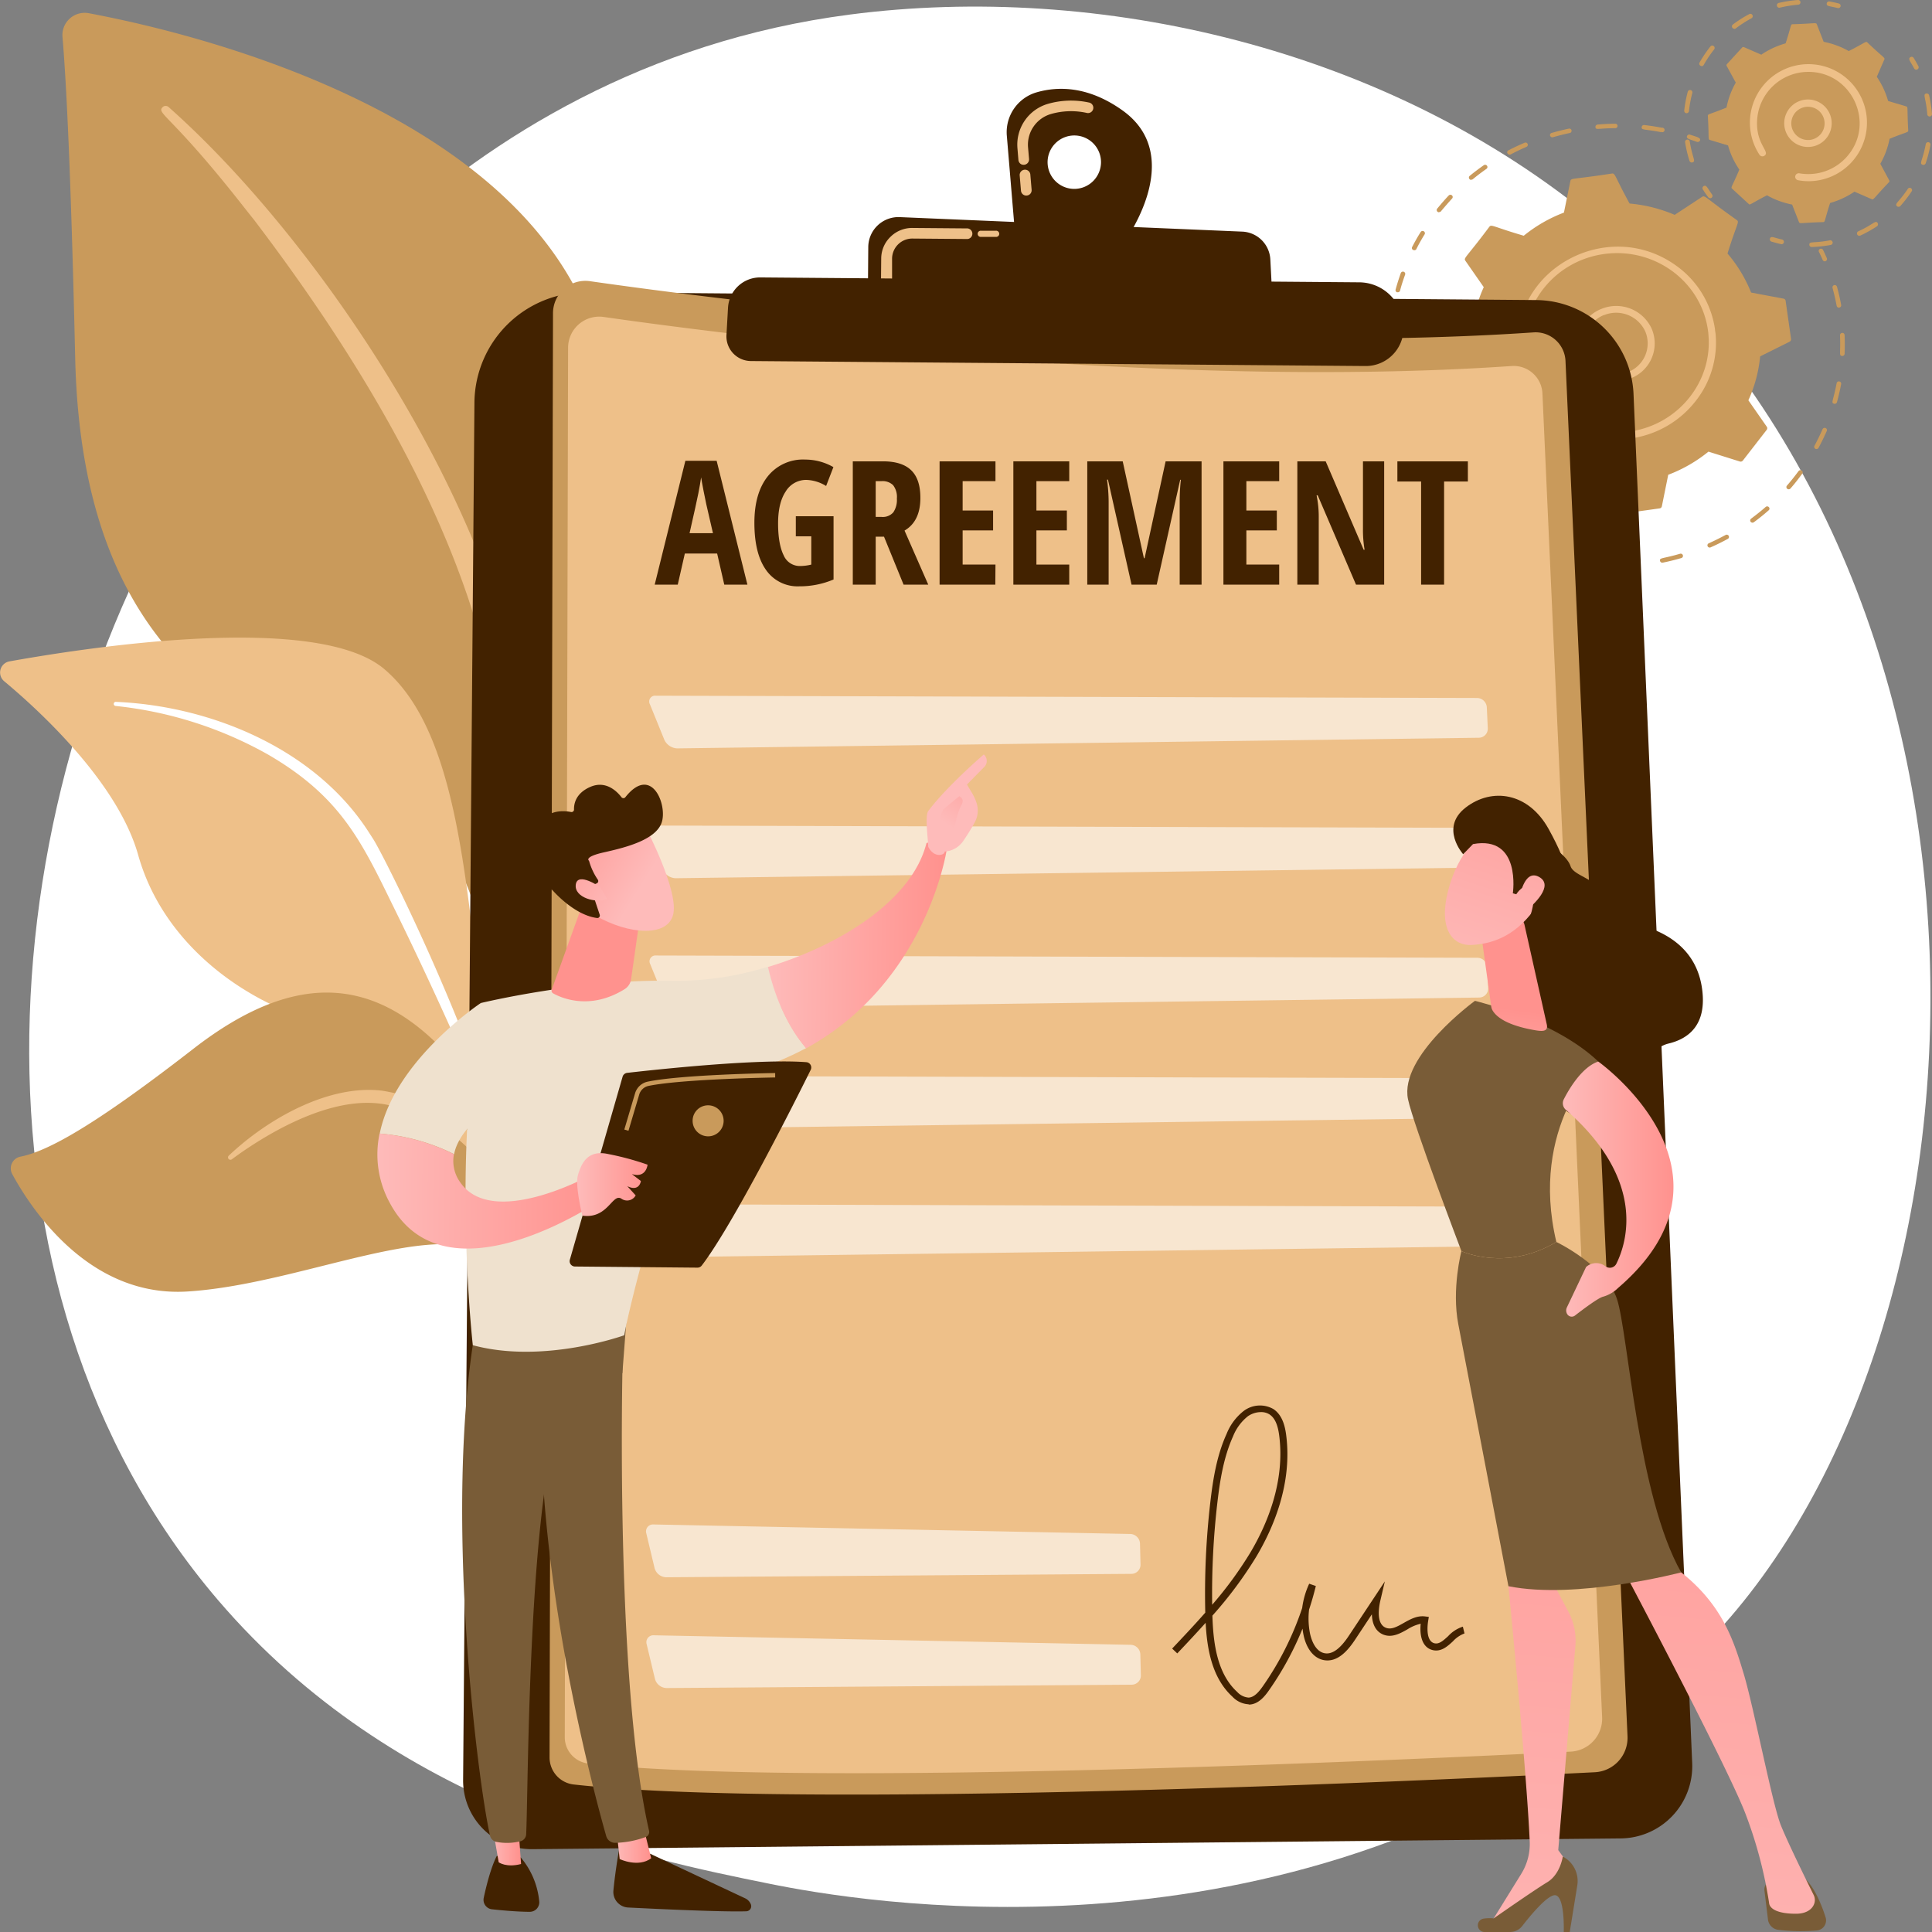<svg xmlns="http://www.w3.org/2000/svg" xmlns:xlink="http://www.w3.org/1999/xlink" viewBox="0 0 512 512"><rect x="0" y="0" width="512" height="512" fill="#808080" stroke="none"/><defs><style>.cls-1{fill:#fff;}.cls-2{fill:#c99a5b;}.cls-3{fill:#eec089;}.cls-4{fill:#422200;}.cls-5{opacity:0.6;}.cls-6{fill:url(#linear-gradient);}.cls-7{fill:#795c37;}.cls-8{fill:url(#linear-gradient-2);}.cls-9{fill:#efe1ce;}.cls-10{fill:url(#linear-gradient-3);}.cls-11{fill:url(#linear-gradient-4);}.cls-12{fill:url(#linear-gradient-5);}.cls-13{fill:url(#linear-gradient-6);}.cls-14{fill:url(#linear-gradient-7);}.cls-15{fill:url(#linear-gradient-8);}.cls-16{fill:url(#linear-gradient-9);}.cls-17{fill:url(#linear-gradient-10);}.cls-18{fill:url(#linear-gradient-11);}.cls-19{fill:url(#linear-gradient-12);}.cls-20{fill:url(#linear-gradient-13);}.cls-21{fill:url(#linear-gradient-14);}.cls-22{fill:url(#linear-gradient-15);}.cls-23{fill:url(#linear-gradient-16);}</style><linearGradient id="linear-gradient" x1="10802.81" y1="434.62" x2="10812.02" y2="434.62" gradientTransform="translate(-10635.28 -48.28) rotate(0.54)" gradientUnits="userSpaceOnUse"><stop offset="0" stop-color="#febbba"/><stop offset="1" stop-color="#ff928e"/></linearGradient><linearGradient id="linear-gradient-2" x1="10769.6" y1="434.15" x2="10777.55" y2="434.15" xlink:href="#linear-gradient"/><linearGradient id="linear-gradient-3" x1="10840.74" y1="195.47" x2="10887.81" y2="195.47" xlink:href="#linear-gradient"/><linearGradient id="linear-gradient-4" x1="-3628.64" y1="186.71" x2="-3597.19" y2="258.28" gradientTransform="matrix(-1, -0.01, -0.01, 1, -3386.56, 21.51)" xlink:href="#linear-gradient"/><linearGradient id="linear-gradient-5" x1="10887.59" y1="163.81" x2="10900.71" y2="143.64" xlink:href="#linear-gradient"/><linearGradient id="linear-gradient-6" x1="10737.74" y1="261.81" x2="10797.3" y2="261.81" xlink:href="#linear-gradient"/><linearGradient id="linear-gradient-7" x1="127.85" y1="318.3" x2="152.06" y2="268.02" gradientTransform="matrix(1, 0, 0, 1, 0, 0)" xlink:href="#linear-gradient"/><linearGradient id="linear-gradient-8" x1="2114.54" y1="5182.39" x2="2105.75" y2="5153.41" gradientTransform="matrix(0.75, -0.66, 0.66, 0.75, -4829.34, -2267.65)" xlink:href="#linear-gradient"/><linearGradient id="linear-gradient-9" x1="2105.56" y1="5182.24" x2="2097.65" y2="5156.16" gradientTransform="matrix(0.75, -0.66, 0.66, 0.75, -4829.34, -2267.65)" xlink:href="#linear-gradient"/><linearGradient id="linear-gradient-10" x1="10504.79" y1="313.92" x2="10523.41" y2="313.92" gradientTransform="translate(-10351.8)" xlink:href="#linear-gradient"/><linearGradient id="linear-gradient-11" x1="-4196.53" y1="569.12" x2="-4173.12" y2="295.55" gradientTransform="translate(4595.07)" xlink:href="#linear-gradient"/><linearGradient id="linear-gradient-12" x1="-4149.2" y1="573.16" x2="-4125.79" y2="299.57" gradientTransform="translate(4595.07)" xlink:href="#linear-gradient"/><linearGradient id="linear-gradient-13" x1="-4199.13" y1="299.45" x2="-4194.73" y2="267.29" gradientTransform="translate(4595.07)" xlink:href="#linear-gradient"/><linearGradient id="linear-gradient-14" x1="-4180.94" y1="315.13" x2="-4151.58" y2="315.13" gradientTransform="translate(4595.07)" xlink:href="#linear-gradient"/><linearGradient id="linear-gradient-15" x1="-4313.32" y1="-139.54" x2="-4274.93" y2="-207.85" gradientTransform="translate(4646.13 -440.47) rotate(-11.2)" xlink:href="#linear-gradient"/><linearGradient id="linear-gradient-16" x1="-4305.1" y1="-134.94" x2="-4266.72" y2="-203.25" gradientTransform="translate(4646.13 -440.47) rotate(-11.2)" xlink:href="#linear-gradient"/></defs><g id="Layer_2" data-name="Layer 2"><g id="Illustration"><path class="cls-1" d="M453.18,434.52c-10.34,10.83-20.13,17.82-27.87,23.34-90.91,64.9-198.49,46-221.35,41.36-33.76-6.82-99-20-146.21-75.21-71.38-83.51-60.27-215.09-4.9-301.95C63,106.18,116.48,18,225.22,3.86c65.8-8.56,142.51,8.7,198.06,55C539.89,156.05,531.59,352.4,453.18,434.52Z"/><path class="cls-2" d="M376.53,121.49a.62.62,0,0,1-.58-.29c-.41-.69-.81-1.39-1.19-2.1a.58.58,0,0,1,.26-.8c.72-.37.88.45,2,2.3a.59.59,0,0,1-.22.81A.73.73,0,0,1,376.53,121.49Z"/><path class="cls-2" d="M371.64,112.3c-.55-1.43-1-2.9-1.47-4.36a.6.6,0,0,1,.42-.74c.88-.24.58.47,2.19,4.68a.58.58,0,0,1-.36.76A.6.6,0,0,1,371.64,112.3Zm-3.1-11.65c-.24-1.52-.42-3.07-.53-4.56a.61.61,0,0,1,1.21-.1c.12,1.49.29,3,.52,4.47a.58.58,0,0,1-.51.68A.6.6,0,0,1,368.54,100.65Zm-.62-12c.09-1.52.23-3.06.44-4.57a.61.61,0,0,1,1.21.15c-.21,1.48-.35,3-.43,4.48A.61.61,0,0,1,367.92,88.62Zm2.36-11.18a.59.59,0,0,1-.43-.73c.4-1.47.87-2.95,1.39-4.4a.61.61,0,0,1,1.15.39c-.51,1.42-1,2.87-1.36,4.31A.63.63,0,0,1,370.28,77.44Zm4.22-11.22a.58.58,0,0,1-.27-.79c.71-1.37,1.47-2.73,2.28-4a.61.61,0,0,1,1.05.61c-.8,1.28-1.55,2.61-2.24,4A.61.61,0,0,1,374.5,66.22Zm6.91-10a.6.6,0,0,1-.43-.12.59.59,0,0,1-.11-.84c1-1.2,2-2.38,3.07-3.5a.62.62,0,0,1,.86,0,.58.58,0,0,1,0,.84c-1,1.1-2,2.26-3,3.44A.64.64,0,0,1,381.41,56.19Zm8.53-8.59a.59.59,0,0,1-.52-.21.58.58,0,0,1,.07-.84c1.2-1,2.46-1.93,3.73-2.83a.62.62,0,0,1,.85.14.58.58,0,0,1-.14.83c-1.25.87-2.48,1.8-3.65,2.77A.64.64,0,0,1,389.94,47.6Zm9.55-7a.59.59,0,0,1,.25-.81c1.38-.72,2.81-1.4,4.25-2a.6.6,0,1,1,.49,1.09c-1.41.61-2.81,1.28-4.16,2A.63.63,0,0,1,399.49,40.56Zm40.68-5.64c-4.5-.87-5.22-.47-5.1-1.36a.6.6,0,0,1,.67-.52c1.56.17,3.13.42,4.67.71A.6.6,0,1,1,440.17,34.92Zm-29.39.95a.6.6,0,0,1,.41-.74c1.51-.43,3.05-.82,4.58-1.14a.59.59,0,1,1,.25,1.16c-1.5.31-3,.69-4.48,1.12A.62.62,0,0,1,410.78,35.87Zm17.31-2c-4.58,0-5.21.59-5.28-.31a.63.63,0,0,1,.55-.65c1.57-.13,3.16-.21,4.72-.22a.59.59,0,1,1,0,1.18Z"/><path class="cls-2" d="M449.72,37.6c-1.91-.71-2.91-.78-2.64-1.54a.62.62,0,0,1,.77-.38c2,.66,2.95.85,2.66,1.58A.69.69,0,0,1,449.72,37.6Z"/><path class="cls-2" d="M483.65,69.25a.63.63,0,0,1-.62-.36c-.31-.72-.64-1.44-1-2.14a.59.59,0,0,1,.29-.79.61.61,0,0,1,.81.28c.35.72.69,1.45,1,2.18a.59.59,0,0,1-.32.78A.61.61,0,0,1,483.65,69.25Z"/><path class="cls-2" d="M432.47,150.24c-1.69.12-3.4.17-5.09.15a.6.6,0,0,1-.6-.6c0-.92.67-.38,5.6-.74a.62.62,0,0,1,.66.55C433.08,150.17,432.4,150.27,432.47,150.24Zm7.46-1.59c-.19-.9.59-.52,5.31-1.9a.59.59,0,1,1,.34,1.14c-1.61.47-3.27.88-4.93,1.22A.61.61,0,0,1,439.93,148.65Zm-20.78,1.11c-1.67-.25-3.35-.56-5-.94a.59.59,0,0,1-.45-.71c.23-.9.74-.24,5.63.47a.6.6,0,0,1,.51.68A.62.62,0,0,1,419.15,149.76Zm34-4.66a.59.59,0,0,1-.61-.34.58.58,0,0,1,.3-.78c1.51-.68,3-1.42,4.45-2.2a.6.6,0,0,1,.83.22.59.59,0,0,1-.23.81c-1.48.8-3,1.56-4.55,2.24A.41.41,0,0,1,453.13,145.1Zm11.34-6.59a.63.63,0,0,1-.55-.23.59.59,0,0,1,.12-.83c1.32-1,2.62-2,3.85-3.1a.61.61,0,0,1,.86.05.56.56,0,0,1-.05.83c-1.25,1.11-2.58,2.17-3.92,3.16A.59.59,0,0,1,464.47,138.51Zm9.59-8.85a.61.61,0,0,1-.45-.13.58.58,0,0,1-.07-.84c1.07-1.23,2.1-2.52,3.06-3.83a.63.63,0,0,1,.85-.15.58.58,0,0,1,.14.83c-1,1.34-2,2.66-3.12,3.92A.62.62,0,0,1,474.06,129.66ZM481.45,119a.65.65,0,0,1-.34-.06.58.58,0,0,1-.26-.8c.77-1.43,1.49-2.91,2.14-4.39a.62.62,0,0,1,.8-.32.59.59,0,0,1,.32.78c-.66,1.51-1.39,3-2.18,4.48A.61.61,0,0,1,481.45,119Zm4.61-12c-.91-.24-.22-.72.67-5.46a.61.61,0,0,1,1.2.21c-.3,1.61-.68,3.24-1.12,4.83A.62.62,0,0,1,486.06,107Zm2.14-12.68c-.94,0-.37-.65-.58-5.46a.61.61,0,0,1,1.22-.06c.07,1.65.07,3.31,0,5A.61.61,0,0,1,488.2,94.34Zm-.81-12.8a.6.6,0,0,1-.66-.48c-.3-1.59-.66-3.18-1.09-4.73a.61.61,0,0,1,1.18-.31c.44,1.58.81,3.2,1.11,4.82a.6.6,0,0,1-.49.69Z"/><path class="cls-2" d="M406.25,146.42c-2-.75-2.91-1-2.59-1.69s1-.18,3,.58a.59.59,0,0,1,.35.77A.62.62,0,0,1,406.25,146.42Z"/><path class="cls-2" d="M405.49,130l7.27-4.77a38.78,38.78,0,0,0,11.95,3c4,7.28,3.77,8.08,4.7,7.95l10.39-1.45a.7.7,0,0,0,.61-.56l1.69-8.35a38.53,38.53,0,0,0,10.66-6.13l8.31,2.61a.73.73,0,0,0,.8-.24l6.34-8.17a.69.69,0,0,0,0-.81l-4.87-7a36.43,36.43,0,0,0,3.12-11.64l7.8-3.88a.72.72,0,0,0,.39-.73l-1.44-10.1a.69.69,0,0,0-.57-.59l-8.58-1.61a36.94,36.94,0,0,0-6.25-10.34c2.48-8,3.21-8.33,2.47-8.87-8.32-5.87-8.41-6.67-9.21-6.15l-7.26,4.77a38.85,38.85,0,0,0-11.95-3c-4-7.28-3.77-8.08-4.7-7.95-10.31,1.61-10.82,1.11-11,2l-1.7,8.35a38.48,38.48,0,0,0-10.65,6.13c-8.08-2.36-8.54-3.1-9.12-2.37-6.12,8.2-6.88,8.22-6.35,9l4.87,7a36.43,36.43,0,0,0-3.12,11.64c-7.37,3.86-8.32,3.68-8.19,4.61,1.6,10,1.08,10.52,2,10.69l8.58,1.61A36.71,36.71,0,0,0,398.76,115c-2.48,7.94-3.22,8.33-2.47,8.88C404.6,129.73,404.7,130.53,405.49,130Z"/><path class="cls-3" d="M418.81,94.84a9.91,9.91,0,0,1,5.64-13,10.31,10.31,0,0,1,13.33,5.43,9.91,9.91,0,0,1-5.65,13h0A10.29,10.29,0,0,1,418.81,94.84Zm13,4.61h0Zm-6.65-16a8.14,8.14,0,0,0-4.64,10.67,8.47,8.47,0,0,0,10.95,4.47A8.15,8.15,0,0,0,436.08,88,8.47,8.47,0,0,0,425.14,83.49Z"/><path class="cls-3" d="M430.94,116.28h0a27.31,27.31,0,0,1-4.52.07.9.9,0,0,1-.84-.8.75.75,0,0,1,0-.15.92.92,0,0,1,1-.83,25.17,25.17,0,0,0,5.2-.18h0c13-1.81,22.21-13.31,20.95-25.91,0-.32-.07-.64-.11-1-1.86-13-14.22-22-27.53-20.16s-22.69,13.86-20.84,26.88c1.1,7.74,5.26,11.25,5.34,12.06A.92.92,0,0,1,408,107a25,25,0,0,1-5.66-13.5c-2.2-22.06,23.8-36.29,42-23a25.11,25.11,0,0,1,10.16,16.82c0,.35.09.7.13,1a24.94,24.94,0,0,1-5.2,17.88,26.37,26.37,0,0,1-17.33,10Z"/><path class="cls-2" d="M468.27,51.76a22.09,22.09,0,0,0,6.66,2.45l1.82,4.65c.2.52.57.16,6.42,0,.54,0,.32-.45,1.83-5.07a22,22,0,0,0,6.45-3l4.6,2c.51.22.51-.3,4.56-4.51a.39.39,0,0,0,.06-.47l-2.37-4.41a21.7,21.7,0,0,0,2.46-6.62c4.44-1.82,5-1.66,4.94-2.21-.33-5.93,0-6.21-.52-6.37l-4.81-1.44a22,22,0,0,0-3-6.41l2-4.58c.23-.51-.3-.51-4.52-4.54-.4-.37-.53.08-4.91,2.3a22.13,22.13,0,0,0-6.65-2.45l-1.82-4.66c-.21-.51-.58-.15-6.43,0-.54,0-.31.42-1.83,5.07a22,22,0,0,0-6.45,3l-4.6-2a.42.42,0,0,0-.47.1L457.65,17a.41.41,0,0,0-.06.48L460,21.89a21.7,21.7,0,0,0-2.46,6.62c-4.43,1.82-5,1.66-4.94,2.21.34,5.93,0,6.21.53,6.37l4.81,1.44a21.45,21.45,0,0,0,3,6.41c-1.85,4.42-2.34,4.68-1.93,5.05l4.43,4.07C463.76,54.43,463.91,54,468.27,51.76Z"/><path class="cls-3" d="M473.1,34.46a6.29,6.29,0,1,1,7.81,4.23h0A6.29,6.29,0,0,1,473.1,34.46Zm7.54,3.34h0Zm-5.75-3.87a4.44,4.44,0,0,0,5.49,3h0a4.41,4.41,0,1,0-5.49-3Z"/><path class="cls-2" d="M452.71,52.28c-.51-.67-1-1.37-1.44-2.09a.61.61,0,0,1,.19-.85c.74-.47,1,.46,2.25,2.2a.62.62,0,0,1-.13.87A.62.62,0,0,1,452.71,52.28Z"/><path class="cls-2" d="M447.74,42.65a33.53,33.53,0,0,1-1.18-5,.63.63,0,0,1,1.24-.19c.7,4.49,1.73,5.26.73,5.58A.64.64,0,0,1,447.74,42.65ZM446.9,30a.63.63,0,0,1-.56-.68,33.12,33.12,0,0,1,.93-5,.62.62,0,0,1,1.21.31,32.07,32.07,0,0,0-.89,4.85A.65.65,0,0,1,446.9,30Zm4-12.5a.61.61,0,0,1-.26-.08.61.61,0,0,1-.24-.84,33.08,33.08,0,0,1,2.87-4.26.62.62,0,0,1,1,.77,31.61,31.61,0,0,0-2.76,4.1A.63.63,0,0,1,450.91,17.54Zm8.66-9.88a.65.65,0,0,1-.45-.25.61.61,0,0,1,.12-.87,32.17,32.17,0,0,1,4.34-2.76.62.62,0,0,1,.59,1.1A31.36,31.36,0,0,0,460,7.53.6.6,0,0,1,459.57,7.66Zm11.35-6.09a.63.63,0,0,1,.46-.75A33.73,33.73,0,0,1,476.47,0a.62.62,0,0,1,.1,1.24,32.56,32.56,0,0,0-4.89.79A.63.63,0,0,1,470.92,1.57Z"/><path class="cls-2" d="M487,2.13c-2.22-.57-3-.41-2.9-1.23a.63.63,0,0,1,.73-.51q1.25.22,2.49.54a.63.63,0,0,1,.45.76A.63.63,0,0,1,487,2.13Z"/><path class="cls-2" d="M507.28,18.15c-1.06-2-1.73-2.53-1-3a.61.61,0,0,1,.86.2c.44.71.86,1.45,1.26,2.2a.64.64,0,0,1-.27.84A.62.62,0,0,1,507.28,18.15Z"/><path class="cls-2" d="M479.49,64.86c0-1,1-.34,5.45-1.17a.62.62,0,0,1,.23,1.22,32.79,32.79,0,0,1-5,.55A.62.62,0,0,1,479.49,64.86Zm12.68-2.74a.61.61,0,0,1,.3-.82c4.14-1.9,4.54-3.06,5.12-2.2a.64.64,0,0,1-.17.87A34.08,34.08,0,0,1,493,62.43.62.62,0,0,1,492.17,62.12Zm10.57-7.45c-.77-.7.45-1,2.93-4.73a.62.62,0,0,1,1,.68,33.22,33.22,0,0,1-3.08,4A.64.64,0,0,1,502.74,54.67Zm6.78-11c-1-.34,0-1.05.83-5.49a.63.63,0,0,1,1.24.22,34.31,34.31,0,0,1-1.27,4.88A.64.64,0,0,1,509.52,43.67Zm1.23-13.34c-.34-4.52-1.29-5.3-.27-5.54a.63.63,0,0,1,.75.46,33.89,33.89,0,0,1,.77,5,.63.63,0,0,1-1.25.1Z"/><path class="cls-2" d="M471.92,64.68c-.82-.19-1.65-.41-2.46-.65a.63.63,0,0,1-.41-.78c.25-.83,1-.26,3.15.21a.63.63,0,1,1-.28,1.22Z"/><path class="cls-3" d="M476.56,47.77a.93.93,0,0,1-.8-1.08.94.94,0,0,1,1.09-.76,13.91,13.91,0,0,0,2.89.19,13.59,13.59,0,0,0,9.46-4.33c8.2-8.82,1.56-23.2-10.52-22.73a13.6,13.6,0,0,0-13,12.43c-.55,6.77,3.6,8.69,1.89,9.79a.93.93,0,0,1-1.29-.27,15.51,15.51,0,1,1,13.57,7h0A15.37,15.37,0,0,1,476.56,47.77Z"/><path class="cls-2" d="M132.92,290.34s1.49-62.25-27.33-78.91S22,184.36,19.93,95c-1.2-52.33-2.5-75.21-3.37-85.18a5.9,5.9,0,0,1,7-6.31c27.29,5.11,116,26.17,134.54,86.37C180.13,161.24,132.92,290.34,132.92,290.34Z"/><path class="cls-3" d="M44.66,28.35c30,26.59,64.6,73.63,83.06,120.68,2.37,7.75,9.31,24.24,12.32,53.54,2.69,24.43,1.35,50.25-1.91,67.34a2,2,0,0,1-3.94-.7,271.87,271.87,0,0,0-6.36-98.34c-10.9-40.27-35.21-79.3-60.36-112.42l-2.59-3.26C45.4,30.3,41.29,30.12,43.12,28.38A1.15,1.15,0,0,1,44.66,28.35Z"/><path class="cls-3" d="M179.24,410c3.89,1.9-36.92-49.16-49.7-129.34-6-37.79-6.1-85.13-27.74-103.38-18-15.18-79.28-5.6-99.33-2a3,3,0,0,0-1.39,5.23c9.61,8,30.18,27,35.54,46.08,7.06,25.17,31.11,41.18,52.65,45.51s33.51,8.54,44,42.8S168.16,404.61,179.24,410Z"/><path class="cls-1" d="M30.67,186c25.58,1.07,53,12.68,67,34.45L99,222.51c3,4.87,20.25,39.51,29.81,68.22a.68.68,0,0,1-.44.86.71.71,0,0,1-.86-.41C120.81,275,111.25,254.4,103.63,239c-8.18-16.78-13.89-28.14-32.53-39a104.34,104.34,0,0,0-40.51-12.92.55.55,0,0,1,.08-1.09Z"/><path class="cls-2" d="M161.74,416.73c2.31,1.22-13-25.06-14.21-48.21s-6.43-62.67-26.5-86.31-42-25.8-69.73-4.31c-23.08,17.91-37.47,27-45.91,28.63a3.17,3.17,0,0,0-2.14,4.63c5.41,9.92,20.72,32.7,46.42,31.1,32.79-2.05,72.52-23.25,84.63-5.56s10.56,27.58,10.93,36S146.43,408.7,161.74,416.73Z"/><path class="cls-3" d="M60.6,306.29c10.05-9.58,26.4-19,40.7-17.24,18.6,3,31,15.34,37.75,33.73a111.7,111.7,0,0,1,5.29,21.56.61.61,0,0,1-1.2.24c-1.13-4.49-2.26-9.2-3.94-14.07-9.81-31.42-30.74-35.66-31.55-36.3-1.58.16-11.17-7-33.93,5.2a102.37,102.37,0,0,0-12.28,7.82l0,0a.64.64,0,0,1-.89-.13A.63.63,0,0,1,60.6,306.29Z"/><path class="cls-4" d="M155.57,77.46l251.51,2.06a26,26,0,0,1,25.82,24.82l15.55,362.93a19.15,19.15,0,0,1-19,19.93l-288.3,2.85a18.19,18.19,0,0,1-18.42-18.3l3-365.11A29.49,29.49,0,0,1,155.57,77.46Z"/><path class="cls-1" d="M132.86,401a.82.82,0,0,1-.8-.83l.06-7.84a.82.82,0,0,1,.83-.81h0a.8.8,0,0,1,.81.82l-.06,7.85a.82.82,0,0,1-.83.81Z"/><path class="cls-2" d="M156.37,74.52c34.3,4.92,152.29,20.22,250,13.57a7.93,7.93,0,0,1,8.5,7.52l16.44,364.55a9.13,9.13,0,0,1-8.67,9.5c-41.09,2.08-210.3,10-270.58,3.25a7.21,7.21,0,0,1-6.42-7.18L146.55,83A8.58,8.58,0,0,1,156.37,74.52Z"/><path class="cls-3" d="M160,84c33,4.73,146.56,19.45,240.59,13a7.63,7.63,0,0,1,8.17,7.24l15.82,350.83a8.75,8.75,0,0,1-8.34,9.13c-39.54,2-202.38,9.66-260.39,3.14a7,7,0,0,1-6.18-6.92l.88-368.35A8.25,8.25,0,0,1,160,84Z"/><g class="cls-5"><path class="cls-1" d="M173.79,184.37a1.55,1.55,0,0,0-1.55,2.29l3.82,9.4a3.94,3.94,0,0,0,3.43,2.27l212.41-2.82a2.4,2.4,0,0,0,2.38-2.51l-.26-5.55a2.63,2.63,0,0,0-2.6-2.48Z"/></g><g class="cls-5"><path class="cls-1" d="M173.37,218.78a1.55,1.55,0,0,0-1.55,2.29l3.83,9.41a3.92,3.92,0,0,0,3.42,2.26l212.41-2.82a2.4,2.4,0,0,0,2.38-2.51l-.26-5.55a2.63,2.63,0,0,0-2.6-2.48Z"/></g><g class="cls-5"><path class="cls-1" d="M173.88,253.22a1.56,1.56,0,0,0-1.56,2.29l3.83,9.41a4,4,0,0,0,3.43,2.26L392,264.36a2.4,2.4,0,0,0,2.38-2.51l-.26-5.54a2.64,2.64,0,0,0-2.6-2.49Z"/></g><g class="cls-5"><path class="cls-1" d="M173.74,285.14a1.55,1.55,0,0,0-1.56,2.29l3.83,9.4a4,4,0,0,0,3.43,2.26l212.41-2.82a2.39,2.39,0,0,0,2.38-2.51l-.26-5.54a2.65,2.65,0,0,0-2.6-2.49Z"/></g><g class="cls-5"><path class="cls-1" d="M174.58,319.16a1.56,1.56,0,0,0-1.56,2.29l3.83,9.41a4,4,0,0,0,3.43,2.26l212.41-2.82a2.39,2.39,0,0,0,2.37-2.51l-.25-5.55a2.64,2.64,0,0,0-2.61-2.48Z"/></g><g class="cls-5"><path class="cls-1" d="M173.2,404a1.84,1.84,0,0,0-1.92,2.37l2.2,9.22a3.29,3.29,0,0,0,3.07,2.4l123.28-.9a2.42,2.42,0,0,0,2.42-2.49l-.14-5.55a2.65,2.65,0,0,0-2.56-2.53Z"/></g><g class="cls-5"><path class="cls-1" d="M173.29,433.37a1.84,1.84,0,0,0-1.92,2.36l2.21,9.23a3.27,3.27,0,0,0,3.06,2.39l123.28-.89a2.43,2.43,0,0,0,2.42-2.5l-.14-5.55a2.63,2.63,0,0,0-2.56-2.52Z"/></g><path class="cls-4" d="M330.82,451.65a6.31,6.31,0,0,1-4.2-2c-5.36-4.9-6.74-12.43-7.11-19.59-2.48,2.76-5,5.45-7.52,8.11l-1.36-1.28c2.94-3.11,5.91-6.26,8.78-9.52A211.16,211.16,0,0,1,320.76,398c.7-6,1.7-12.29,4.3-18a14.52,14.52,0,0,1,4.57-6.11,7.16,7.16,0,0,1,7.86-.46c2.43,1.63,3.08,4.71,3.36,6.89,1.66,12.8-3.36,24.54-7.87,32.13a106.86,106.86,0,0,1-11.68,15.71c.22,7.32,1.24,15.35,6.58,20.23a4.56,4.56,0,0,0,3,1.49c1.51-.06,2.73-1.52,3.73-2.93a80.4,80.4,0,0,0,10.48-20.81,22,22,0,0,1,1.86-6.44l1.76.61c-.52,2.11-1.11,4.19-1.79,6.24a20.24,20.24,0,0,0,.24,6.31c.23,1.1,1.16,4.74,3.87,5.26,2,.38,4.12-1.14,6.44-4.65L367,419.09l-1.19,5.07c-.42,1.81-1.13,6.16,1.43,7.2,1.45.6,3-.26,4.76-1.26s3.59-2,5.65-1.73l1,.12-.16,1c-.1.55-.87,5.42,1.68,6,1.16.25,2.14-.54,3.6-1.89a9.11,9.11,0,0,1,3.9-2.52l.44,1.8a7.83,7.83,0,0,0-3.07,2.09c-1.44,1.32-3.07,2.82-5.28,2.34-2.88-.64-3.58-3.87-3.26-7a11,11,0,0,0-3.54,1.5c-1.92,1.08-4.1,2.3-6.4,1.36-1.9-.78-2.92-2.66-3-5.36l-4.42,6.68c-1.78,2.69-4.57,6.17-8.35,5.45-2.6-.49-4.6-3-5.35-6.71-.11-.54-.19-1.08-.26-1.62a82.08,82.08,0,0,1-8.93,16.4c-1.18,1.69-2.84,3.64-5.19,3.72Zm3.3-77.43a6.16,6.16,0,0,0-3.42,1.1,12.91,12.91,0,0,0-3.94,5.35c-2.49,5.53-3.46,11.68-4.14,17.5a208,208,0,0,0-1.38,27.11,101.42,101.42,0,0,0,10.13-13.86c4.36-7.34,9.22-18.67,7.63-31-.37-2.89-1.18-4.66-2.56-5.58A4.11,4.11,0,0,0,334.12,374.22Z"/><path class="cls-4" d="M297.33,29.16c-9-6.37-16.93-6.31-22.51-4.72a11,11,0,0,0-8,11.54L269,62l28.52,2.75S315.05,41.63,297.33,29.16Zm-12.72,20.9a7.08,7.08,0,1,1,7.17-7A7.1,7.1,0,0,1,284.61,50.06Z"/><path class="cls-3" d="M271.48,51.74a1.42,1.42,0,0,1-.91-1.2l-.35-4.15a1.42,1.42,0,0,1,2.82-.24l.35,4.16a1.4,1.4,0,0,1-1.29,1.51A1.42,1.42,0,0,1,271.48,51.74Zm-.68-8.13a1.44,1.44,0,0,1-.91-1.21l-.26-3.15a11.26,11.26,0,0,1,8.12-11.74,22.21,22.21,0,0,1,10.78-.35,1.41,1.41,0,1,1-.59,2.75,19.32,19.32,0,0,0-9.41.3A8.46,8.46,0,0,0,272.44,39l.27,3.15a1.43,1.43,0,0,1-1.91,1.44Z"/><path class="cls-4" d="M230,78.55l.1-13.1a8,8,0,0,1,8.38-7.91l90.7,3.84a7.78,7.78,0,0,1,7.47,7.36l.66,12.59Z"/><path class="cls-3" d="M260,62.78a.82.82,0,1,1,0-1.63l3.9,0a.82.82,0,1,1,0,1.63l-3.9,0Z"/><path class="cls-3" d="M234.4,75.11a1.41,1.41,0,0,1-.92-1.33l.05-5.3A8,8,0,0,1,236,62.75a8.13,8.13,0,0,1,5.81-2.34l14.35.12a1.41,1.41,0,1,1,0,2.81l-14.34-.12a5.36,5.36,0,0,0-5.41,5.29l0,5.29a1.42,1.42,0,0,1-1.43,1.4A1.51,1.51,0,0,1,234.4,75.11Z"/><path class="cls-4" d="M201.55,73.52l158.67,1.3a11.71,11.71,0,0,1,11.48,9.77l.12.78A10,10,0,0,1,361.8,97L199,95.68a6.53,6.53,0,0,1-6.48-6.88l.41-7.25A8.52,8.52,0,0,1,201.55,73.52Z"/><path class="cls-4" d="M191.94,154.94l-1.89-8.25h-8.56l-1.88,8.25H173.5l8.13-32.82h8.29l8.15,32.82Zm-3-13.64-1.75-7.6c-.11-.46-.35-1.62-.71-3.47s-.59-3.1-.67-3.73c-.19,1.29-.44,2.7-.74,4.24s-1.08,5.06-2.33,10.56Z"/><path class="cls-4" d="M210.9,136.81h10v16.76a22.92,22.92,0,0,1-9.07,1.81,10.18,10.18,0,0,1-8.82-4.33q-3.09-4.34-3.09-12.5,0-7.86,3.54-12.31a11.93,11.93,0,0,1,9.9-4.45,15.07,15.07,0,0,1,7.5,2l-1.93,5a10.57,10.57,0,0,0-5.21-1.61,6.31,6.31,0,0,0-5.52,3.1c-1.36,2.06-2,4.88-2,8.44s.49,6.47,1.47,8.42A4.62,4.62,0,0,0,212,150a12.6,12.6,0,0,0,3-.38v-7.49H210.9Z"/><path class="cls-4" d="M232.07,142.22v12.72H226V122.26h8c3.39,0,5.88.8,7.5,2.39s2.41,4,2.41,7.31q0,6.19-4.2,8.65L246,154.94h-6.54l-5.19-12.72Zm0-5.23h1.57a3.69,3.69,0,0,0,3.1-1.22,5.85,5.85,0,0,0,.94-3.63,5.13,5.13,0,0,0-1-3.57,4,4,0,0,0-3.09-1.06h-1.52Z"/><path class="cls-4" d="M263.77,154.94H249V122.26h14.81v5.25h-8.7v7.78h8.07v5.27h-8.07v9.06h8.7Z"/><path class="cls-4" d="M283.36,154.94H268.55V122.26h14.81v5.25h-8.7v7.78h8.07v5.27h-8.07v9.06h8.7Z"/><path class="cls-4" d="M299.87,154.94l-6.25-27.83h-.24a45.78,45.78,0,0,1,.42,5.9v21.93h-5.66V122.26h9.39l5.62,25.68h.18l5.57-25.68h9.53v32.68h-5.8V132.79a52,52,0,0,1,.31-5.64h-.18l-6.22,27.79Z"/><path class="cls-4" d="M339,154.94H324.22V122.26H339v5.25h-8.7v7.78h8.07v5.27h-8.07v9.06H339Z"/><path class="cls-4" d="M366.82,154.94h-7.46l-10.15-23.67h-.3a28.13,28.13,0,0,1,.57,5.81v17.86h-5.67V122.26h7.51l10.06,23.42h.25a31.06,31.06,0,0,1-.43-5.59V122.26h5.62Z"/><path class="cls-4" d="M382.7,154.94h-6.09V127.6h-6.29v-5.34H389v5.34H382.7Z"/><path class="cls-4" d="M164.27,489s-1.13,6-1.71,12a4.13,4.13,0,0,0,3.92,4.51c8,.4,25.16,1.21,31.31,1A1.35,1.35,0,0,0,199,504.7a3,3,0,0,0-1.53-1.63l-28.2-13.23Z"/><path class="cls-6" d="M163.43,485.43l.79,7.24s4.94,2.35,8.35-.21l-2-8.08Z"/><path class="cls-7" d="M165.38,349.38c-.39,1.88-2.9,94.29,6.63,135.8a1.42,1.42,0,0,1-.85,1.63,24.87,24.87,0,0,1-8.1,1.56,2.45,2.45,0,0,1-2.4-1.76c-2.74-9.64-15.88-57.92-17.22-103.92-1.49-51.41,0-1.75,0-1.75l1.47-31.76Z"/><path class="cls-4" d="M131.66,491.84s-1.74,3-3.47,11.14a2.51,2.51,0,0,0,2.19,3c2.65.29,6.72.66,10,.67a2.52,2.52,0,0,0,2.52-2.78A21.09,21.09,0,0,0,138,492.24Z"/><path class="cls-8" d="M130.25,482.52l1.91,11s2,1.5,5.93.46l-.85-11.78Z"/><path class="cls-7" d="M126.05,351.84c-8.59,48.69.61,120.54,3.81,134.61a2.18,2.18,0,0,0,1.76,1.68,14.74,14.74,0,0,0,6.35-.19,2,2,0,0,0,1.47-1.83c.56-11.35.42-81.07,8.25-108.54a6.24,6.24,0,0,1,2.46-3.43l14.79-10.25,1.28-16.78Z"/><path class="cls-9" d="M178.69,259.94c-24.34-.63-51.26,5.87-51.26,5.87-7.66,42.05-2.13,90.68-2.13,90.68,18.79,5.09,40.12-2.63,40.12-2.63,3.3-17.57,18.39-67,18.39-67a80.68,80.68,0,0,0,29.84-9.11c-6.08-7.16-8.9-16.22-10.11-21.56A82.45,82.45,0,0,1,178.69,259.94Z"/><path class="cls-10" d="M250.92,225a4.67,4.67,0,0,0-5.4-1.57c-3.73,15-22.63,27-42,32.83,1.21,5.34,4,14.4,10.11,21.56C245.84,260.17,250.92,225,250.92,225Z"/><path class="cls-11" d="M250.33,225.68c.24.79-2.67,2-4.34-1.28,0-1.55-.93-8.21,0-9.46,5-6.68,14.73-15,14.73-15a2.28,2.28,0,0,1,.26,3.17l-4.72,4.79c1,1.77,2.14,3.26,2.68,5.39a6.51,6.51,0,0,1-.7,4.78,56.55,56.55,0,0,1-3,4.84A6.46,6.46,0,0,1,250.33,225.68Z"/><path class="cls-12" d="M254.2,211l-4.28,3.55-1.37,3.55,3.75,4.22s1.34-7.07,2.3-8.59S255.08,211.45,254.2,211Z"/><path class="cls-9" d="M136.54,289.34l-9.11-23.53s-22.88,15.15-26.8,34.6a53.83,53.83,0,0,1,19.71,5.46C122.11,296.68,136.54,289.34,136.54,289.34Z"/><path class="cls-13" d="M156.2,311.59S130.54,325.7,122,313.37a9.62,9.62,0,0,1-1.7-7.5,53.83,53.83,0,0,0-19.71-5.46,26.72,26.72,0,0,0,2.76,18.46c14.82,27.6,56.13-1,56.13-1Z"/><path class="cls-14" d="M154.22,240.05l-8,22.2a.8.8,0,0,0,.36,1c2.1,1.18,9.68,4.61,18.9-1.08a3.75,3.75,0,0,0,1.77-2.68L170,240.2Z"/><path class="cls-15" d="M171.27,219.57s8.35,16,7.2,22.43-11.69,5.86-20.84.55l-6.27-17.26Z"/><path class="cls-4" d="M158.12,234.11a.66.66,0,0,0,.3-1,16.78,16.78,0,0,1-2.32-5s-1.52-1,3.91-2.22,13.53-3.17,15.28-7.74-2.55-15.76-9.58-6.86a.66.66,0,0,1-1,0c-1.13-1.48-4.09-4.57-8.26-2.76-3.91,1.7-4.37,4.53-4.33,6a.66.66,0,0,1-.79.66c-2-.39-6.67-.75-8.92,4-1.85,3.95-.69,6.2.37,7.31a.65.65,0,0,1-.29,1.08c-1.3.39-3,1.46-2.84,4.47.19,4.17,4.87,3.84,6.21,3.67a.63.63,0,0,1,.58.21c1.13,1.27,6.23,6.65,11.79,7.35a.66.66,0,0,0,.7-.87l-2.34-7a.65.65,0,0,1,.37-.81Z"/><path class="cls-16" d="M159.08,235.11s-6-4.19-6.49-.71,5.4,5.09,8.33,3.82Z"/><path class="cls-4" d="M151,333.89l14-48.57a1.43,1.43,0,0,1,1.21-1c2.53-.29,9.87-1.11,18.34-1.83,10.21-.86,22.06-1.55,29.14-1a1.41,1.41,0,0,1,1.17,2c-4,8.11-20.59,41.09-28.89,51.89a1.42,1.42,0,0,1-1.15.56l-32.44-.3A1.42,1.42,0,0,1,151,333.89Z"/><path class="cls-17" d="M154.33,322.16s-2-8-1.16-10.79,2.31-6.46,7.38-5.66a74.71,74.71,0,0,1,11.06,2.94s-.31,3.68-4.16,2.49l2.39,1.84s-.34,2.95-3.6,1.37l2.22,2.44a2.59,2.59,0,0,1-3.79.87C162.27,316.11,161.13,323.12,154.33,322.16Z"/><path class="cls-2" d="M183.55,297a4.11,4.11,0,1,0,4.1-4.08A4.09,4.09,0,0,0,183.55,297Z"/><path class="cls-2" d="M166.55,299.67l2.85-9.6a3.27,3.27,0,0,1,2.46-2.29c8.91-1.85,33.33-2.24,33.57-2.24l0-1.17c-1,0-24.77.4-33.79,2.28a4.43,4.43,0,0,0-3.34,3.09l-2.85,9.6Z"/><path class="cls-4" d="M408.53,222.81s6.5,3.15,7.69,6.76c1,2.9,8.15,3.27,8.86,9a6.55,6.55,0,0,0,5.5,5.75c7.34,1.12,18.66,4.92,20.47,17.6,1.38,9.67-3.58,13.34-8.79,14.61a7.35,7.35,0,0,0-5.59,8.47c.75,3.69-.36,7.94-6.77,11.31-14.37,7.54-28.72-17.87-28.72-17.87L398.24,234Z"/><path class="cls-7" d="M467.6,501.07l.93,7.61a3.14,3.14,0,0,0,2.77,2.75,50,50,0,0,0,10.23.16,2.69,2.69,0,0,0,2.27-3.49c-.94-2.94-2.66-7.35-5.13-9.94h-8.48A2.6,2.6,0,0,0,467.6,501.07Z"/><path class="cls-18" d="M401.18,412l-1.43,8.38s4.79,48.3,5.64,67.62a15,15,0,0,1-2.25,8.6l-8.34,13.47L416,497.61l.42-2.57-3.47-4.74,4.54-54.11a16.45,16.45,0,0,0-1.9-9.18l-4.38-8.19Z"/><path class="cls-7" d="M393.41,512h6.76a4.08,4.08,0,0,0,3.23-1.58c2.11-2.72,6.47-8,8.56-8.17,2.81-.19,2.45,9.75,2.45,9.75H416l2-12.35a7.3,7.3,0,0,0-3.85-7.64h0s-.65,4.72-4.13,6.81-14.18,9.58-14.18,9.58a10,10,0,0,0-2.74.07A1.78,1.78,0,0,0,393.41,512Z"/><path class="cls-19" d="M430.19,416s28.08,53,32.54,65.09a115.31,115.31,0,0,1,6.09,23.15c.09,1.49,2,2.92,7.11,2.92,2.65,0,4-1.06,4.59-2.08a3,3,0,0,0,.12-2.89c-1.63-3.27-6.78-13.72-8.69-18.46-2.28-5.66-7.18-31.31-9.87-40.23s-5.73-18.59-17.44-27.5C444.64,416,436.6,408.12,430.19,416Z"/><path class="cls-7" d="M412.45,329.13c-7.24-30.54,11.11-47.81,11.11-47.81-11.58-11.06-32.68-16.09-32.68-16.09s-20.13,14.64-17.74,26.1c1.4,6.72,14.15,40.23,14.15,40.23S399.08,337.12,412.45,329.13Z"/><path class="cls-7" d="M428.51,344.24c-2.95-8.83-16.06-15.11-16.06-15.11-13.37,8-25.16,2.43-25.16,2.43s-2.64,10.06-.82,19.4,13.28,69.4,13.28,69.4c18,3.63,45.78-3.66,45.78-3.66C434,396.4,431.46,353.08,428.51,344.24Z"/><path class="cls-20" d="M404,245.05l5.89,26.32c.57,2.32-1.56,1.94-3.91,1.5-3.86-.73-8.83-2.22-10.5-5.21a3,3,0,0,1-.3-1l-2.53-18.25a3.28,3.28,0,0,1,1.93-3.44l4.88-2.15A3.29,3.29,0,0,1,404,245.05Z"/><path class="cls-21" d="M423.56,281.32s41.1,29.26,5.25,60a9.21,9.21,0,0,1-4.05,2.34c-1.36.4-5.37,3.42-7.41,5a1.4,1.4,0,0,1-2-.37h0a1.86,1.86,0,0,1-.11-1.81l5.09-10.71a4,4,0,0,1,5.1-.22h0a1.93,1.93,0,0,0,2.93-.66c2.78-5.62,8-22.13-13.41-40.79a2.3,2.3,0,0,1-.51-2.81C415.9,288.42,419.34,282.71,423.56,281.32Z"/><path class="cls-22" d="M392.76,221.06s-6.27,4.22-9,15,1.68,14.6,6.17,14.37,11-1.62,16.63-9.33S401,215.9,392.76,221.06Z"/><path class="cls-4" d="M400.92,236.74s2.3-15.41-10.56-13.05l-2.6,2.69s-6.3-7,.67-12.38,16.63-4,22,5.74,7.28,16.52,2.8,22.55-7.85.86-7.85.86,2.05-5.22.35-7.46-3.91,1.3-3.91,1.3Z"/><path class="cls-23" d="M402.68,238.06s1.13-7.93,5.2-5.66-1.47,7.4-3.69,9.15Z"/></g></g></svg>